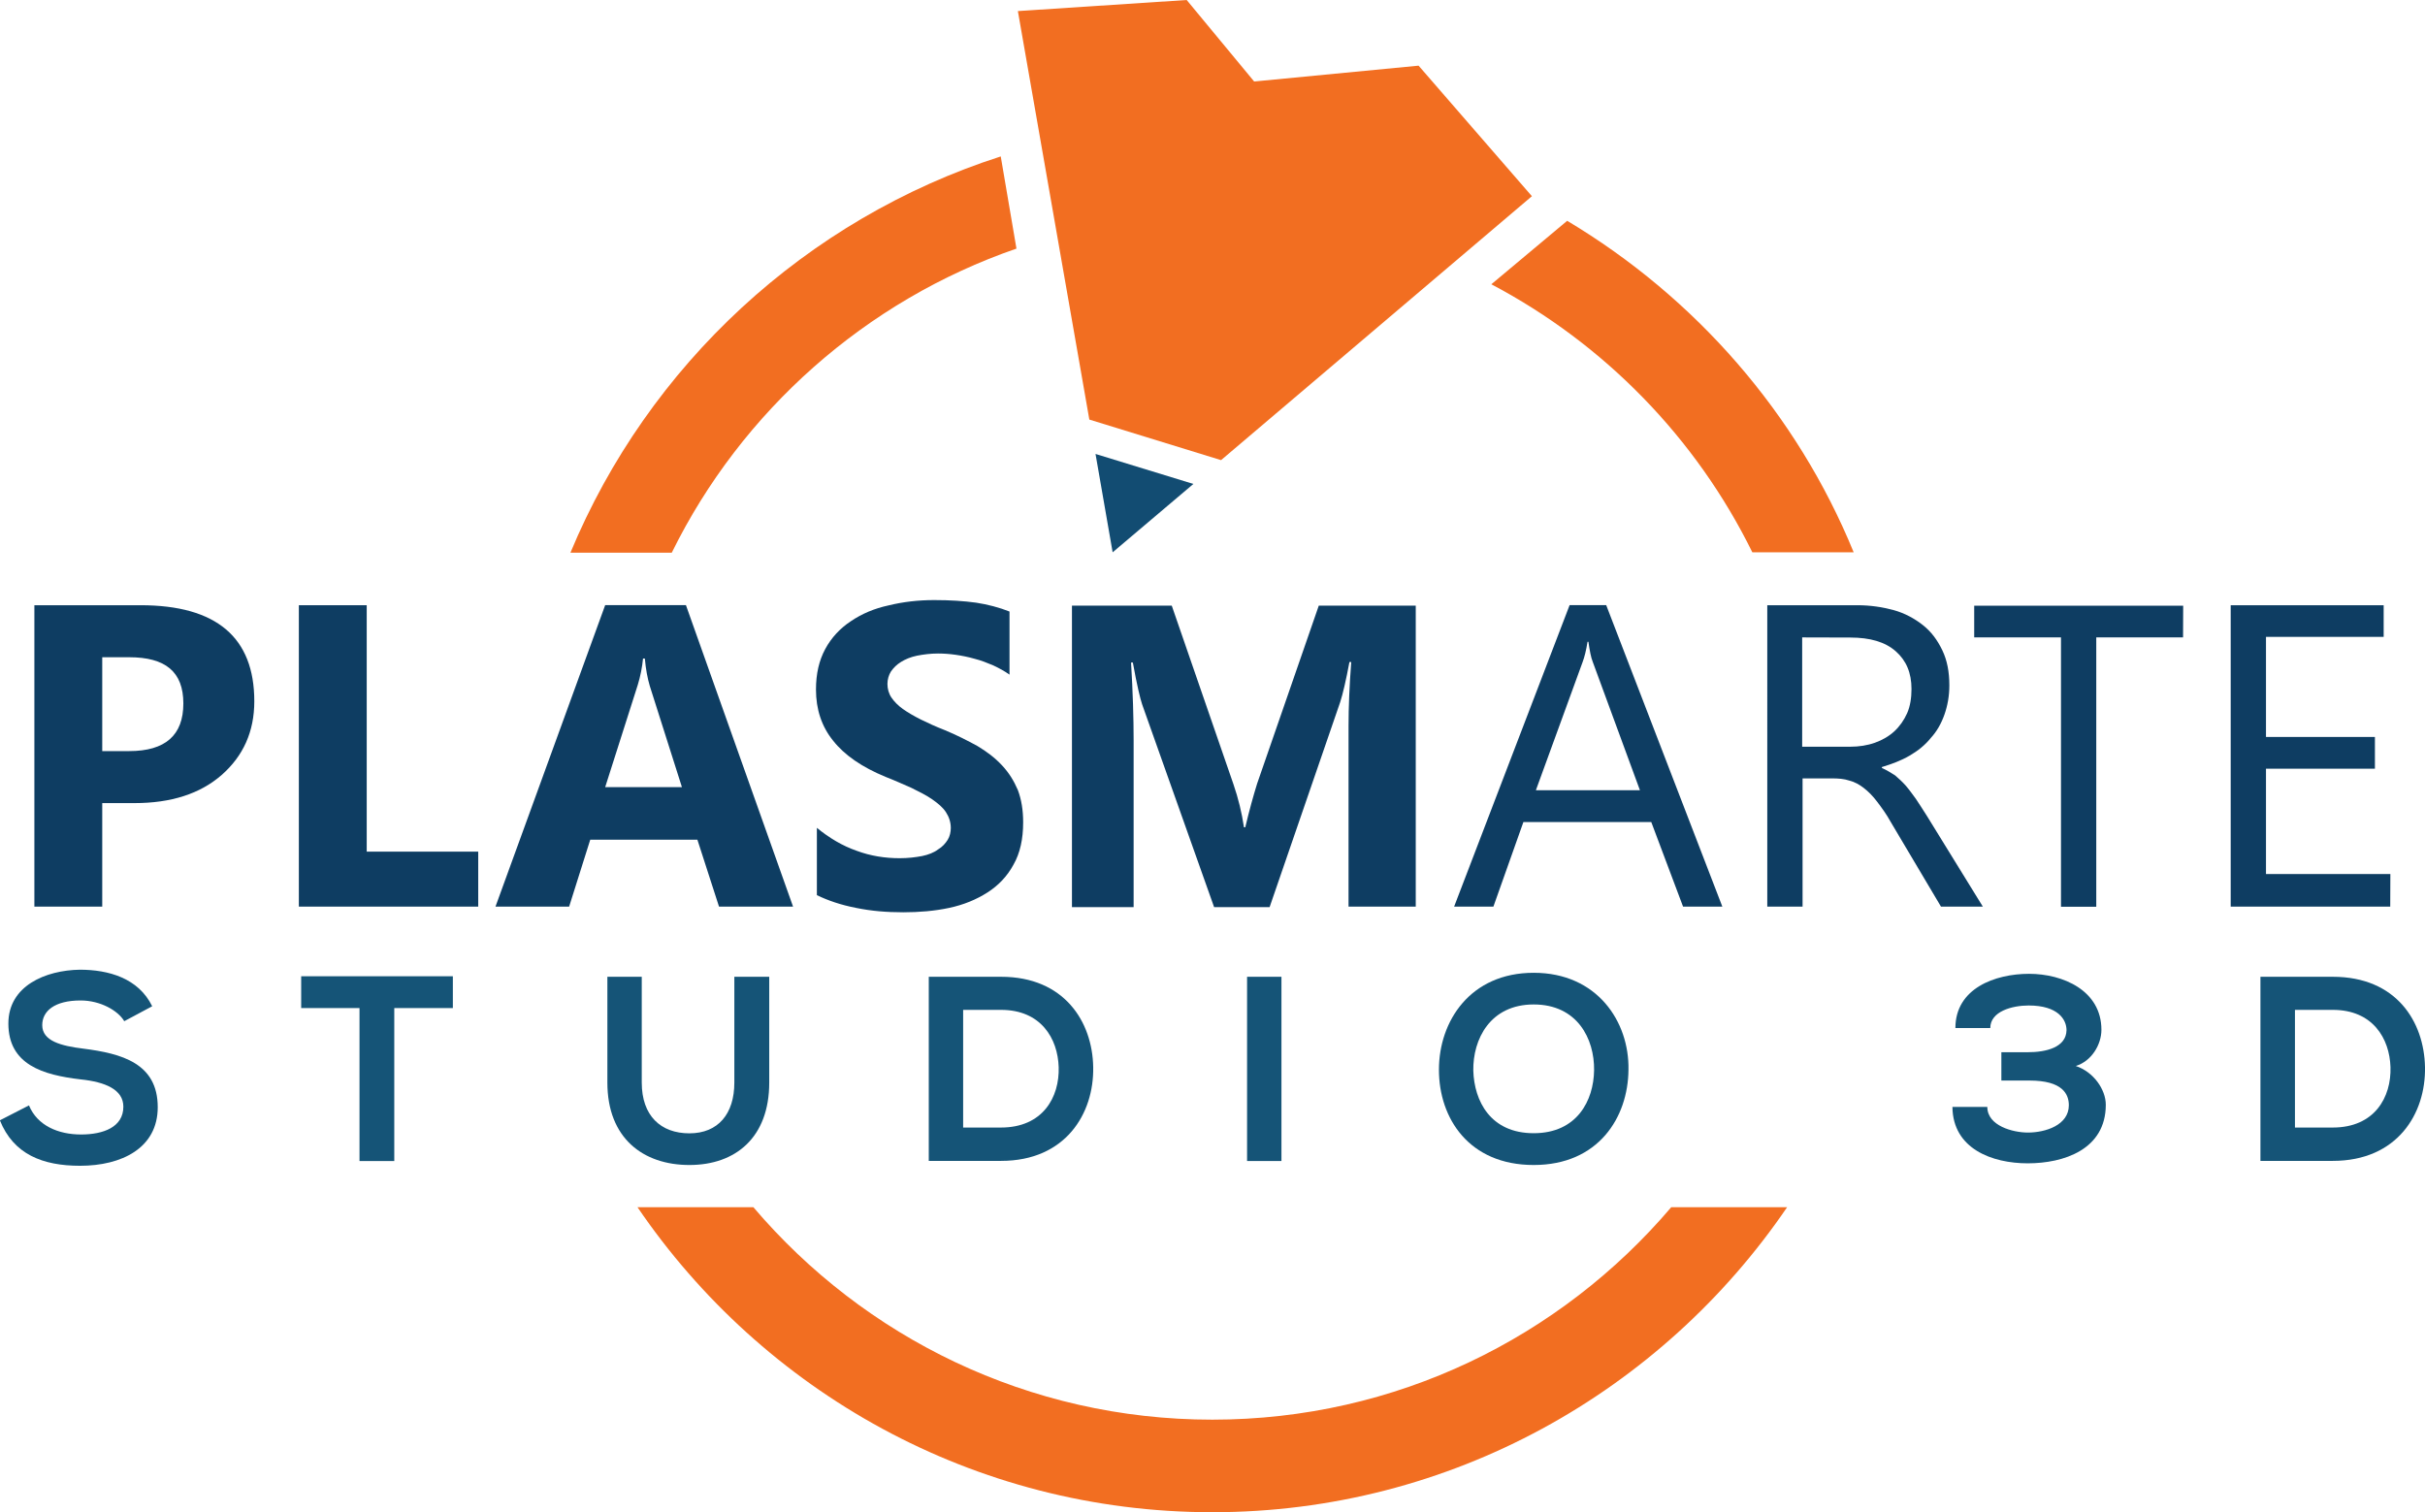 <?xml version="1.0" encoding="UTF-8" standalone="yes"?>
<svg version="1.1" id="Layer_1" xmlns="http://www.w3.org/2000/svg" xmlns:xlink="http://www.w3.org/1999/xlink" x="0px" y="0px" viewBox="0 0 1883.3 1174.6" style="enable-background:new 0 0 1883.3 1174.6;" xml:space="preserve">
  <style type="text/css">&#xD;
	.st0{fill:#0E3D62;}&#xD;
	.st1{fill:#155477;}&#xD;
	.st2{fill:#F26E21;}&#xD;
	.st3{fill:#124C72;}&#xD;
</style>
  <g>
    <g>
      <g>
        <path class="st0" d="M79.4,623.4v80.8H26.7V470.1h82.5c58.9,0,88.3,25,88.3,74.6c0,23.6-8.6,42.5-25.3,57.2&#xD;&#xA;&#x9;&#x9;&#x9;&#x9;c-16.8,14.7-39.4,21.9-67.8,21.9h-25L79.4,623.4L79.4,623.4z M79.4,510.5v72.9h20.9c28.1,0,42.1-12.3,42.1-37s-14-35.9-42.1-35.9&#xD;&#xA;&#x9;&#x9;&#x9;&#x9;L79.4,510.5L79.4,510.5z"/>
        <path class="st0" d="M371.5,704.2H232.1V470.1h52.7v191.4h86.6V704.2L371.5,704.2L371.5,704.2z"/>
        <path class="st0" d="M615.9,704.2h-57.5l-16.8-52h-83.2l-16.4,52h-57.2l85.2-234.2h62.7L615.9,704.2z M529.6,611.4l-25-78.7&#xD;&#xA;&#x9;&#x9;&#x9;&#x9;c-1.7-5.8-3.1-13-3.8-21.2h-1.4c-0.7,6.8-2,13.7-4.1,20.5l-25.3,79.4H529.6L529.6,611.4z"/>
        <path class="st0" d="M634.4,695.3V643c9.6,7.9,19.9,14,30.8,17.8c11,4.1,22.2,5.8,33.5,5.8c6.5,0,12.3-0.7,17.5-1.7&#xD;&#xA;&#x9;&#x9;&#x9;&#x9;c4.8-1,9.2-2.7,12.3-5.1c3.4-2,5.8-4.8,7.5-7.5c1.7-2.7,2.4-6.2,2.4-9.2c0-4.5-1.4-8.6-3.8-12.3s-6.2-6.8-10.6-9.9&#xD;&#xA;&#x9;&#x9;&#x9;&#x9;s-9.9-5.8-16.1-8.9c-6.2-2.7-13-5.8-20.2-8.6c-18.2-7.5-31.8-16.8-40.7-28.1c-8.9-11-13.3-24.3-13.3-39.7&#xD;&#xA;&#x9;&#x9;&#x9;&#x9;c0-12.3,2.4-22.6,7.2-31.5c4.8-8.9,11.6-16.1,19.9-21.6c8.6-5.8,18.2-9.9,29.4-12.3c11-2.7,22.9-4.1,35.3-4.1s22.9,0.7,32.5,2&#xD;&#xA;&#x9;&#x9;&#x9;&#x9;c9.2,1.4,18.2,3.8,26,6.9v49c-3.8-2.7-8.2-5.1-12.7-7.2c-4.8-2-9.2-3.8-14.4-5.1c-4.8-1.4-9.9-2.4-14.7-3.1s-9.6-1-13.7-1&#xD;&#xA;&#x9;&#x9;&#x9;&#x9;c-5.8,0-11.3,0.7-16.4,1.7c-4.8,1-8.9,2.7-12.3,4.8c-3.4,2.1-5.8,4.5-7.9,7.5c-1.7,2.7-2.7,6.2-2.7,9.6c0,3.8,1,7.5,3.1,10.6&#xD;&#xA;&#x9;&#x9;&#x9;&#x9;s5.1,6.2,8.9,8.9c3.8,2.7,8.6,5.5,14,8.2s11.6,5.5,18.5,8.2c9.2,3.8,17.8,8.2,25.3,12.3c7.5,4.5,13.7,9.2,19.2,15.1&#xD;&#xA;&#x9;&#x9;&#x9;&#x9;s9.2,12,12.3,19.2c2.7,7.2,4.1,15.4,4.1,25c0,13-2.4,24-7.5,32.9c-4.8,8.9-11.6,16.1-20.2,21.6s-18.5,9.6-29.8,12&#xD;&#xA;&#x9;&#x9;&#x9;&#x9;c-11.3,2.4-23.3,3.4-35.6,3.4c-13,0-25-1-36.6-3.4C652.9,702.9,642.9,699.4,634.4,695.3L634.4,695.3z"/>
        <path class="st0" d="M1099.3,704.2h-52v-140c0-15.1,0.7-31.8,2.1-50h-1.4c-2.7,14.4-5.1,24.7-7.2,31.2L986,704.6h-43.1L887,547.1&#xD;&#xA;&#x9;&#x9;&#x9;&#x9;c-1.4-4.1-4.1-15.1-7.2-32.5h-1.4c1.4,22.9,2,43.5,2,60.6v129.4h-47.9V470.4H910l47.9,138.7c3.8,11,6.5,22.2,8.2,33.5h1&#xD;&#xA;&#x9;&#x9;&#x9;&#x9;c3.1-13,6.2-24.3,9.2-33.9l47.9-138.3h75.3v233.8L1099.3,704.2L1099.3,704.2z"/>
        <path class="st0" d="M1337.6,704.2h-30.5l-24.7-65.7h-99.3l-23.3,65.7h-30.5l89.7-234.2h28.4L1337.6,704.2L1337.6,704.2z&#xD;&#xA;&#x9;&#x9;&#x9;&#x9; M1273.6,613.8l-36.6-99.6c-1.4-3.4-2.4-8.6-3.4-15.7h-0.7c-1,6.5-2.4,12-3.8,15.7l-36.3,99.6H1273.6L1273.6,613.8z"/>
        <path class="st0" d="M1539.9,704.2h-32.5l-39-65.7c-3.4-6.2-7.2-11.3-10.6-15.8s-6.8-7.9-10.3-10.6s-7.2-4.8-11.3-5.8&#xD;&#xA;&#x9;&#x9;&#x9;&#x9;c-4.1-1.4-8.6-1.7-13.7-1.7h-22.6v99.6h-27.4V470.1h69.8c10.3,0,19.5,1.4,28.4,3.8c8.6,2.4,16.1,6.5,22.6,11.6&#xD;&#xA;&#x9;&#x9;&#x9;&#x9;s11.3,11.6,15.1,19.5c3.8,7.9,5.5,16.8,5.5,27.4c0,8.2-1.4,15.8-3.8,22.6s-5.8,13-10.6,18.2c-4.4,5.5-9.9,9.9-16.4,13.7&#xD;&#xA;&#x9;&#x9;&#x9;&#x9;s-13.7,6.5-21.6,8.9v0.7c3.8,1.7,7.2,3.8,10.3,5.8c2.7,2.4,5.5,4.8,8.2,7.9s5.1,6.5,7.9,10.3c2.4,3.8,5.5,8.2,8.6,13.3&#xD;&#xA;&#x9;&#x9;&#x9;&#x9;L1539.9,704.2L1539.9,704.2z M1399.6,495.1V580h37.3c6.8,0,13.3-1,19.2-3.1s11-5.1,15.1-8.9c4.1-3.8,7.5-8.6,9.9-14&#xD;&#xA;&#x9;&#x9;&#x9;&#x9;s3.4-12,3.4-18.8c0-12.7-4.1-22.2-12.3-29.4c-8.2-7.2-19.9-10.6-35.3-10.6L1399.6,495.1L1399.6,495.1z"/>
        <path class="st0" d="M1695.4,495.1h-67.4v209.2h-27.4V495.1h-67.4v-24.6h162.3L1695.4,495.1L1695.4,495.1L1695.4,495.1z"/>
        <path class="st0" d="M1856.3,704.2h-123.9V470.1h118.8v24.6h-91.4v77.7h84.6v24.7h-84.6v81.8h96.6L1856.3,704.2L1856.3,704.2z"/>
      </g>
    </g>
    <g>
      <g>
        <path class="st1" d="M96.5,793.2c-4.8-8.2-18.5-16.1-33.9-16.1c-20.2,0-29.8,8.2-29.8,19.2c0,12.3,14.7,16.1,31.8,18.2&#xD;&#xA;&#x9;&#x9;&#x9;&#x9;c29.8,3.8,57.9,11.3,57.9,45.5c0,31.8-28.1,45.5-60.3,45.5c-29.1,0-51.7-8.9-62.3-35.3l22.6-11.6c6.5,15.8,22.9,22.6,40.4,22.6&#xD;&#xA;&#x9;&#x9;&#x9;&#x9;s32.9-5.8,32.9-21.6c0-13.3-14-19.2-33.2-21.2C33.6,835,6.5,827.1,6.5,795c0-29.4,29.1-41.4,55.5-41.8c22.2,0,45.5,6.5,56.2,28.4&#xD;&#xA;&#x9;&#x9;&#x9;&#x9;L96.5,793.2z"/>
        <path class="st1" d="M279.4,783h-45.5v-24.7h117.8V783h-45.5v118.8h-27V783H279.4z"/>
        <path class="st1" d="M597.4,758.7v82.2c0,42.5-26,64-62,64s-63.7-20.9-63.7-64v-82.2h26.7v82.2c0,25.7,14.7,39.4,37,39.4&#xD;&#xA;&#x9;&#x9;&#x9;&#x9;s34.9-15.1,34.9-39.4v-82.2H597.4L597.4,758.7z"/>
        <path class="st1" d="M849,828.8c0.7,36.3-21.6,72.9-71.5,72.9h-56.2V758.7h56.2C826.5,758.7,848.4,793.6,849,828.8L849,828.8z&#xD;&#xA;&#x9;&#x9;&#x9;&#x9; M748,875.8h29.4c32.5,0,45.5-23.6,44.8-46.9c-0.7-22.2-13.7-44.5-44.8-44.5H748V875.8z"/>
        <path class="st1" d="M968.5,901.8V758.7h26.7v143.1H968.5z"/>
        <path class="st1" d="M1264.7,830.9c-0.3,37-23.3,74-73.6,74s-73.6-36.3-73.6-74s24.3-75.3,73.6-75.3S1265.4,793.6,1264.7,830.9z&#xD;&#xA;&#x9;&#x9;&#x9;&#x9; M1144.2,831.6c0.7,23.6,13.3,48.6,46.9,48.6s46.6-25.3,46.9-49c0.3-24.3-13-51-46.9-51S1143.8,807.3,1144.2,831.6L1144.2,831.6z&#xD;&#xA;&#x9;&#x9;&#x9;&#x9;"/>
        <path class="st1" d="M1554.3,839.5v-22.2h20.5c14.4,0,29.8-3.8,30.1-17.1c0-8.2-6.5-19.2-29.4-19.2c-12.7,0-29.8,4.5-29.8,17.5&#xD;&#xA;&#x9;&#x9;&#x9;&#x9;h-27.1c0-30.8,30.8-42.1,57.2-42.1s56.2,13,56.2,43.5c0,11.3-7.5,24.3-19.9,28.1c13.7,4.5,23.3,18.2,23.3,30.1&#xD;&#xA;&#x9;&#x9;&#x9;&#x9;c0,34.9-32.9,45.5-60.6,45.5s-58.2-11.3-58.5-43.8h27.1c0,14.7,19.9,19.9,31.5,19.9c13.7,0,31.8-5.8,31.8-21.2&#xD;&#xA;&#x9;&#x9;&#x9;&#x9;c0-8.6-4.8-19.2-30.5-19.2h-21.9L1554.3,839.5L1554.3,839.5z"/>
        <path class="st1" d="M1883.3,828.8c0.7,36.3-21.6,72.9-71.6,72.9h-56.2V758.7h56.2C1861.1,758.7,1882.6,793.6,1883.3,828.8&#xD;&#xA;&#x9;&#x9;&#x9;&#x9;L1883.3,828.8z M1782.3,875.8h29.4c32.5,0,45.5-23.6,44.8-46.9c-0.7-22.2-13.7-44.5-44.8-44.5h-29.4V875.8z"/>
      </g>
    </g>
  </g>
  <g>
    <g>
      <path class="st2" d="M1297.9,937.7c-85.9,101-213.6,165-356.4,165s-270.5-64-356.4-165h-90c97.2,142.8,260.9,236.9,446.4,236.9&#xD;&#xA;&#x9;&#x9;&#x9;s349.2-94.2,446.4-236.9H1297.9L1297.9,937.7z M1217.1,171.5l-58.9,49.3C1245.8,267,1317.1,340,1360.9,429h78.7&#xD;&#xA;&#x9;&#x9;&#x9;C1395.5,321.1,1316.7,231.1,1217.1,171.5L1217.1,171.5z M777.2,121.5C625.8,170.2,503.6,283.5,443,429.3h78.7&#xD;&#xA;&#x9;&#x9;&#x9;c54.1-109.9,150.6-195.8,267.7-236.2L777.2,121.5L777.2,121.5z"/>
      <g>
        <g>
          <polygon class="st3" points="850.8,352.6 926.8,375.9 864.1,429 &#x9;&#x9;&#x9;&#x9;"/>
        </g>
        <polygon class="st2" points="1189.7,152.4 948.3,357.4 846,325.9 790.5,8.6 921.6,0 974,63.3 1101.7,51 &#x9;&#x9;&#x9;"/>
      </g>
    </g>
  </g>
</svg>